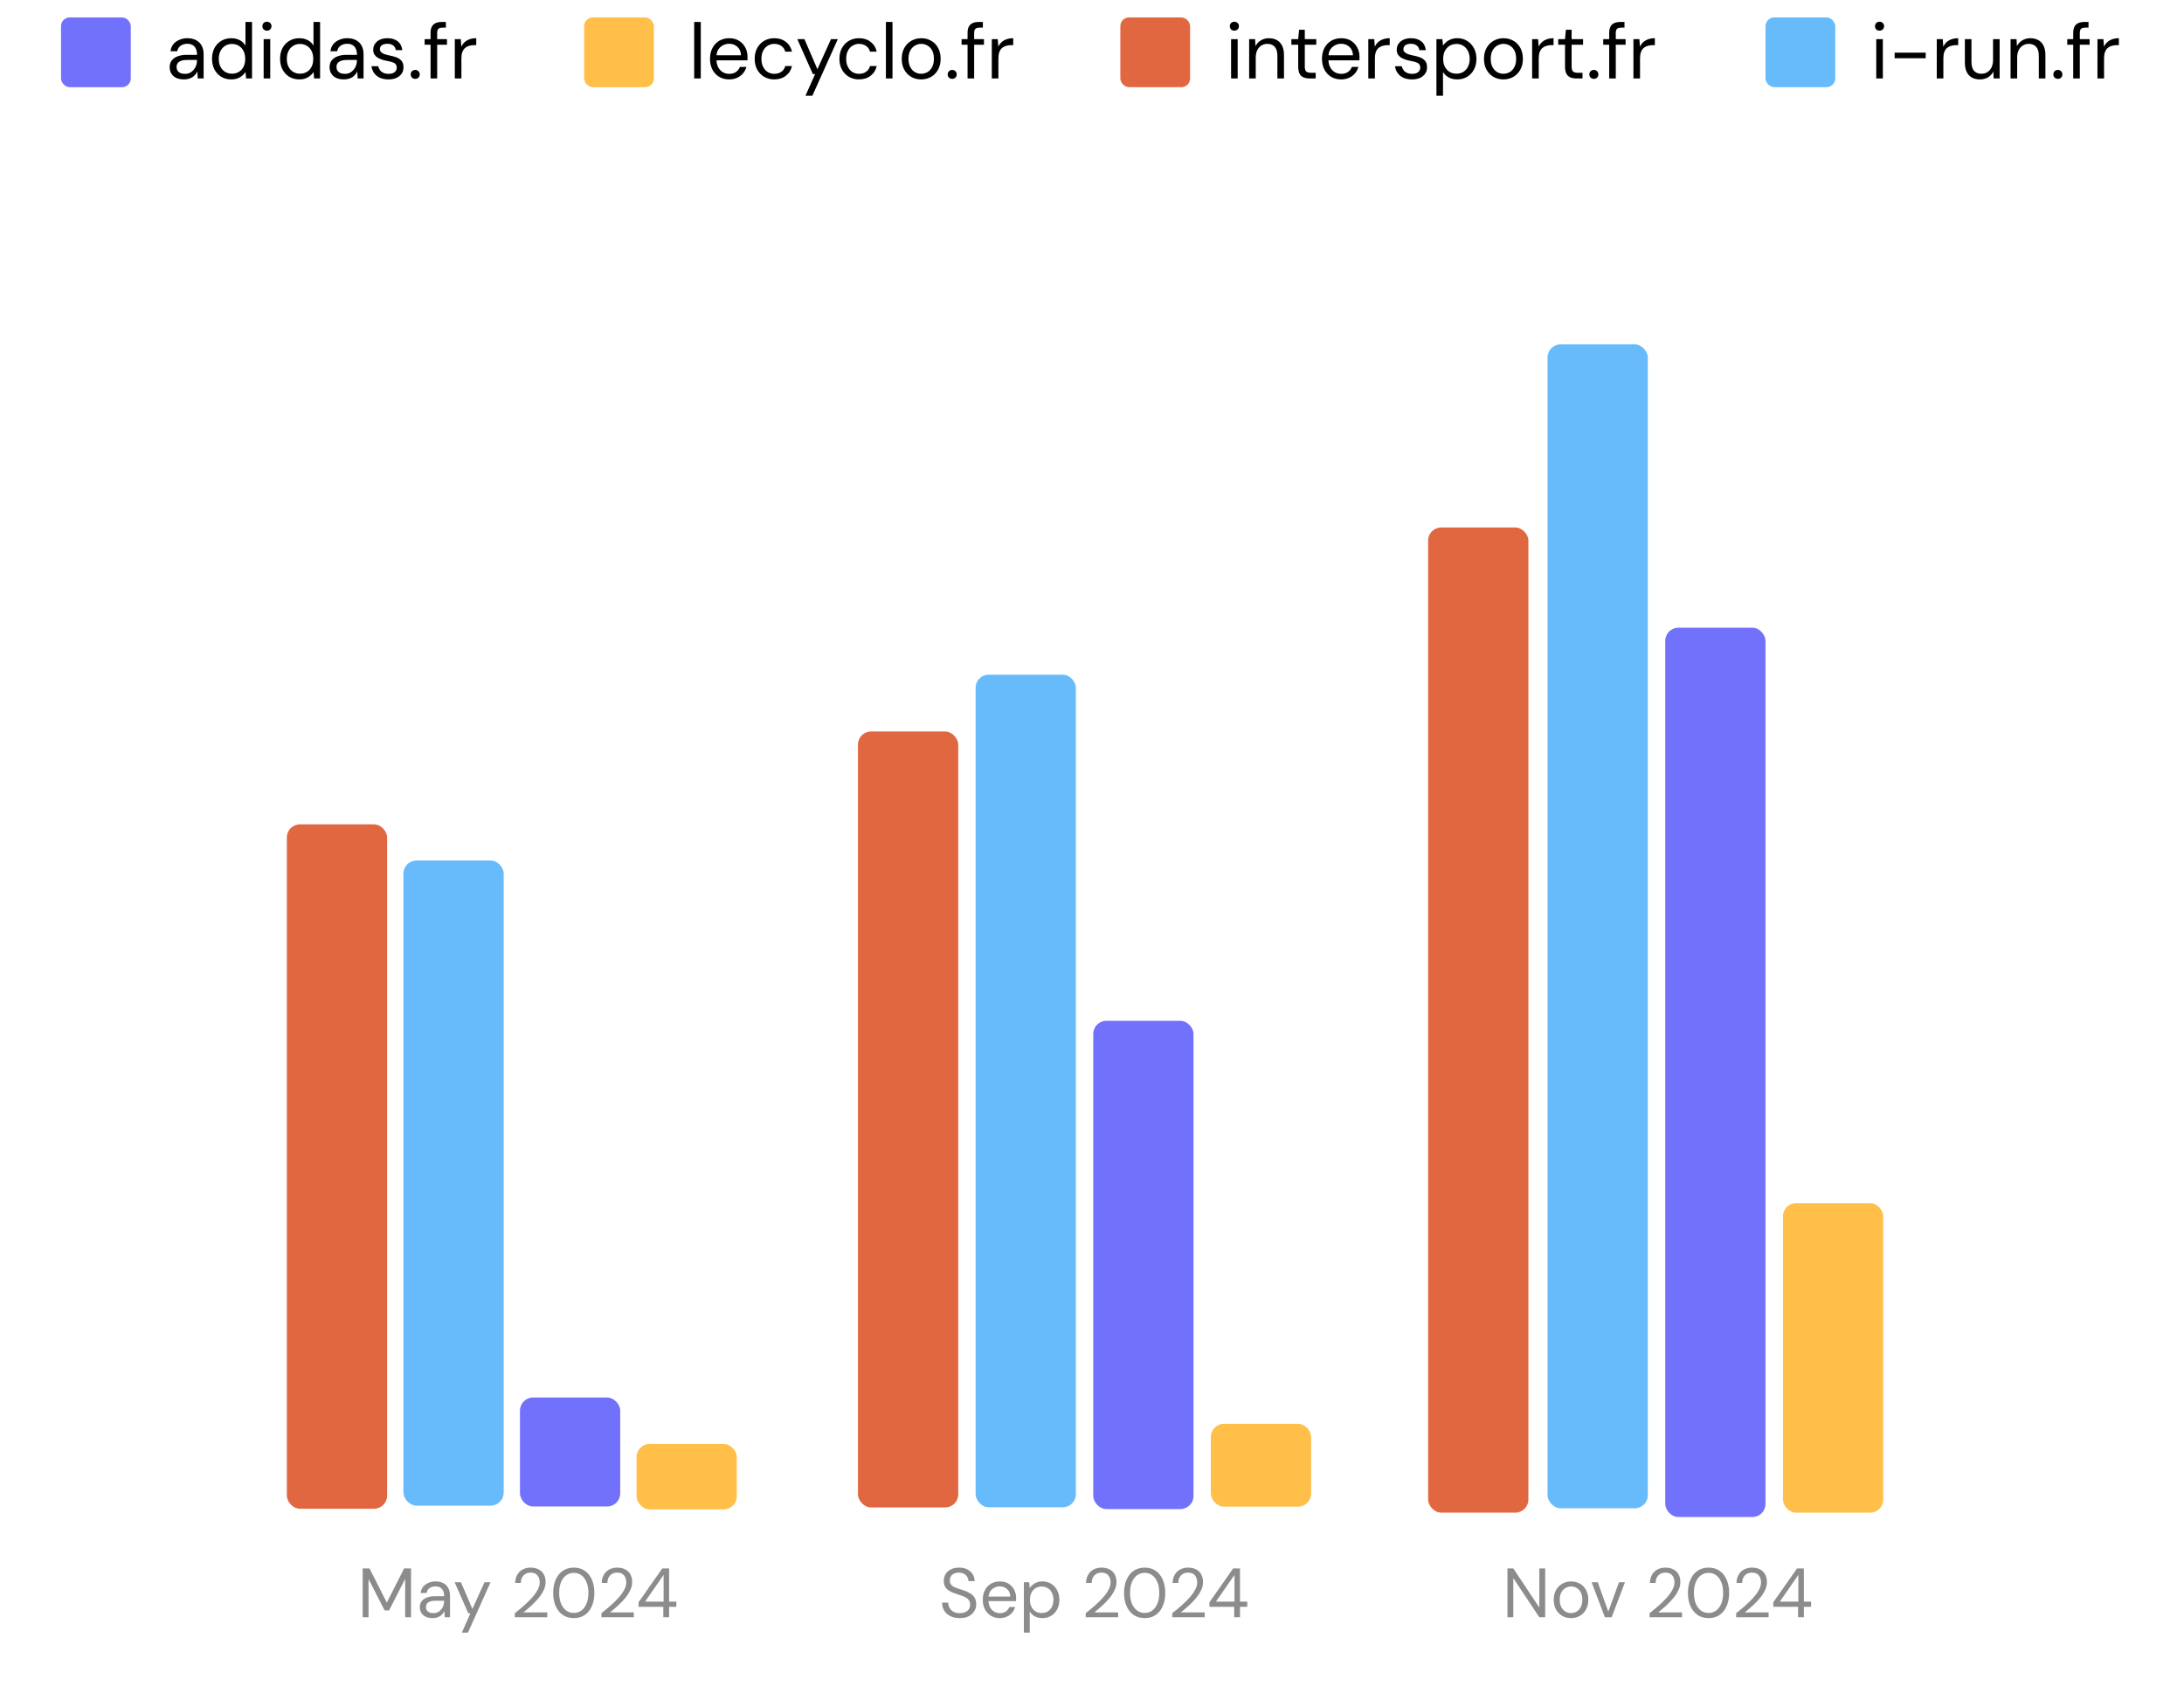 <svg width="501" height="390" viewBox="0 0 501 390" fill="none" xmlns="http://www.w3.org/2000/svg">
<rect x="14" y="4" width="16" height="16" rx="2" fill="#7171FC"/>
<path d="M42.212 18.216C41.468 18.216 40.85 18.09 40.358 17.838C39.878 17.586 39.518 17.25 39.278 16.83C39.038 16.398 38.918 15.93 38.918 15.426C38.918 14.814 39.074 14.298 39.386 13.878C39.71 13.458 40.16 13.14 40.736 12.924C41.324 12.696 42.008 12.582 42.788 12.582H45.2C45.2 12.018 45.11 11.55 44.93 11.178C44.762 10.806 44.51 10.524 44.174 10.332C43.838 10.14 43.43 10.044 42.95 10.044C42.374 10.044 41.87 10.194 41.438 10.494C41.018 10.782 40.76 11.202 40.664 11.754H39.116C39.188 11.118 39.404 10.578 39.764 10.134C40.136 9.69 40.604 9.354 41.168 9.126C41.732 8.886 42.326 8.766 42.95 8.766C43.778 8.766 44.468 8.922 45.02 9.234C45.584 9.534 46.004 9.96 46.28 10.512C46.568 11.052 46.712 11.694 46.712 12.438V18H45.362L45.272 16.398C45.152 16.65 44.996 16.89 44.804 17.118C44.624 17.334 44.408 17.526 44.156 17.694C43.916 17.85 43.634 17.976 43.31 18.072C42.986 18.168 42.62 18.216 42.212 18.216ZM42.446 16.938C42.878 16.938 43.262 16.854 43.598 16.686C43.934 16.506 44.222 16.266 44.462 15.966C44.714 15.666 44.9 15.33 45.02 14.958C45.14 14.574 45.2 14.184 45.2 13.788V13.752H42.914C42.338 13.752 41.87 13.824 41.51 13.968C41.15 14.1 40.892 14.286 40.736 14.526C40.58 14.766 40.502 15.042 40.502 15.354C40.502 15.678 40.574 15.96 40.718 16.2C40.874 16.44 41.096 16.626 41.384 16.758C41.672 16.878 42.026 16.938 42.446 16.938ZM53.047 18.216C52.171 18.216 51.397 18.012 50.725 17.604C50.065 17.184 49.549 16.62 49.177 15.912C48.817 15.192 48.637 14.382 48.637 13.482C48.637 12.57 48.817 11.76 49.177 11.052C49.549 10.344 50.071 9.786 50.743 9.378C51.415 8.97 52.189 8.766 53.065 8.766C53.797 8.766 54.445 8.916 55.009 9.216C55.573 9.516 56.005 9.936 56.305 10.476V5.04H57.817V18H56.449L56.323 16.524C56.131 16.812 55.885 17.088 55.585 17.352C55.285 17.604 54.925 17.814 54.505 17.982C54.085 18.138 53.599 18.216 53.047 18.216ZM53.209 16.902C53.809 16.902 54.337 16.764 54.793 16.488C55.261 16.2 55.621 15.804 55.873 15.3C56.125 14.784 56.251 14.184 56.251 13.5C56.251 12.816 56.125 12.222 55.873 11.718C55.621 11.202 55.261 10.8 54.793 10.512C54.337 10.224 53.809 10.08 53.209 10.08C52.633 10.08 52.111 10.224 51.643 10.512C51.187 10.8 50.827 11.202 50.563 11.718C50.311 12.222 50.185 12.816 50.185 13.5C50.185 14.184 50.311 14.784 50.563 15.3C50.827 15.804 51.187 16.2 51.643 16.488C52.111 16.764 52.633 16.902 53.209 16.902ZM60.48 18V8.982H61.992V18H60.48ZM61.236 7.038C60.936 7.038 60.684 6.942 60.48 6.75C60.288 6.546 60.192 6.294 60.192 5.994C60.192 5.694 60.288 5.454 60.48 5.274C60.684 5.082 60.936 4.986 61.236 4.986C61.524 4.986 61.77 5.082 61.974 5.274C62.178 5.454 62.28 5.694 62.28 5.994C62.28 6.294 62.178 6.546 61.974 6.75C61.77 6.942 61.524 7.038 61.236 7.038ZM68.657 18.216C67.781 18.216 67.007 18.012 66.335 17.604C65.675 17.184 65.159 16.62 64.787 15.912C64.427 15.192 64.247 14.382 64.247 13.482C64.247 12.57 64.427 11.76 64.787 11.052C65.159 10.344 65.681 9.786 66.353 9.378C67.025 8.97 67.799 8.766 68.675 8.766C69.407 8.766 70.055 8.916 70.619 9.216C71.183 9.516 71.615 9.936 71.915 10.476V5.04H73.427V18H72.059L71.933 16.524C71.741 16.812 71.495 17.088 71.195 17.352C70.895 17.604 70.535 17.814 70.115 17.982C69.695 18.138 69.209 18.216 68.657 18.216ZM68.819 16.902C69.419 16.902 69.947 16.764 70.403 16.488C70.871 16.2 71.231 15.804 71.483 15.3C71.735 14.784 71.861 14.184 71.861 13.5C71.861 12.816 71.735 12.222 71.483 11.718C71.231 11.202 70.871 10.8 70.403 10.512C69.947 10.224 69.419 10.08 68.819 10.08C68.243 10.08 67.721 10.224 67.253 10.512C66.797 10.8 66.437 11.202 66.173 11.718C65.921 12.222 65.795 12.816 65.795 13.5C65.795 14.184 65.921 14.784 66.173 15.3C66.437 15.804 66.797 16.2 67.253 16.488C67.721 16.764 68.243 16.902 68.819 16.902ZM78.897 18.216C78.153 18.216 77.535 18.09 77.043 17.838C76.564 17.586 76.204 17.25 75.963 16.83C75.724 16.398 75.603 15.93 75.603 15.426C75.603 14.814 75.76 14.298 76.072 13.878C76.395 13.458 76.846 13.14 77.421 12.924C78.01 12.696 78.694 12.582 79.474 12.582H81.885C81.885 12.018 81.796 11.55 81.615 11.178C81.448 10.806 81.195 10.524 80.859 10.332C80.523 10.14 80.115 10.044 79.635 10.044C79.059 10.044 78.555 10.194 78.124 10.494C77.704 10.782 77.445 11.202 77.35 11.754H75.802C75.874 11.118 76.09 10.578 76.45 10.134C76.822 9.69 77.29 9.354 77.853 9.126C78.418 8.886 79.011 8.766 79.635 8.766C80.463 8.766 81.153 8.922 81.706 9.234C82.269 9.534 82.689 9.96 82.966 10.512C83.254 11.052 83.397 11.694 83.397 12.438V18H82.047L81.957 16.398C81.838 16.65 81.681 16.89 81.49 17.118C81.309 17.334 81.094 17.526 80.841 17.694C80.602 17.85 80.32 17.976 79.996 18.072C79.671 18.168 79.305 18.216 78.897 18.216ZM79.132 16.938C79.564 16.938 79.948 16.854 80.284 16.686C80.62 16.506 80.907 16.266 81.147 15.966C81.4 15.666 81.585 15.33 81.706 14.958C81.826 14.574 81.885 14.184 81.885 13.788V13.752H79.6C79.023 13.752 78.555 13.824 78.195 13.968C77.835 14.1 77.578 14.286 77.421 14.526C77.266 14.766 77.188 15.042 77.188 15.354C77.188 15.678 77.26 15.96 77.403 16.2C77.559 16.44 77.781 16.626 78.07 16.758C78.358 16.878 78.712 16.938 79.132 16.938ZM89.121 18.216C88.389 18.216 87.741 18.096 87.177 17.856C86.625 17.604 86.181 17.25 85.845 16.794C85.509 16.338 85.299 15.804 85.215 15.192H86.763C86.835 15.516 86.967 15.81 87.159 16.074C87.351 16.338 87.615 16.548 87.951 16.704C88.287 16.86 88.683 16.938 89.139 16.938C89.571 16.938 89.919 16.878 90.183 16.758C90.459 16.626 90.663 16.458 90.795 16.254C90.939 16.038 91.011 15.804 91.011 15.552C91.011 15.18 90.921 14.898 90.741 14.706C90.573 14.514 90.321 14.364 89.985 14.256C89.649 14.148 89.247 14.052 88.779 13.968C88.395 13.896 88.011 13.8 87.627 13.68C87.255 13.548 86.913 13.392 86.601 13.212C86.301 13.02 86.061 12.78 85.881 12.492C85.701 12.204 85.611 11.85 85.611 11.43C85.611 10.914 85.743 10.458 86.007 10.062C86.283 9.654 86.661 9.336 87.141 9.108C87.633 8.88 88.215 8.766 88.887 8.766C89.847 8.766 90.627 9 91.227 9.468C91.827 9.936 92.181 10.614 92.289 11.502H90.795C90.735 11.046 90.537 10.692 90.201 10.44C89.877 10.176 89.433 10.044 88.869 10.044C88.305 10.044 87.873 10.158 87.573 10.386C87.285 10.614 87.141 10.914 87.141 11.286C87.141 11.526 87.225 11.736 87.393 11.916C87.561 12.096 87.801 12.252 88.113 12.384C88.437 12.504 88.827 12.612 89.283 12.708C89.871 12.816 90.411 12.96 90.903 13.14C91.395 13.32 91.791 13.584 92.091 13.932C92.403 14.28 92.559 14.778 92.559 15.426C92.571 15.978 92.433 16.464 92.145 16.884C91.857 17.304 91.455 17.634 90.939 17.874C90.435 18.102 89.829 18.216 89.121 18.216ZM95.259 18.09C94.959 18.09 94.707 17.994 94.503 17.802C94.311 17.598 94.215 17.352 94.215 17.064C94.215 16.776 94.311 16.536 94.503 16.344C94.707 16.14 94.959 16.038 95.259 16.038C95.559 16.038 95.805 16.14 95.997 16.344C96.189 16.536 96.285 16.776 96.285 17.064C96.285 17.352 96.189 17.598 95.997 17.802C95.805 17.994 95.559 18.09 95.259 18.09ZM98.773 18V7.524C98.773 6.948 98.869 6.48 99.061 6.12C99.253 5.748 99.535 5.478 99.907 5.31C100.291 5.13 100.759 5.04 101.311 5.04H102.283V6.336H101.545C101.101 6.336 100.777 6.426 100.573 6.606C100.381 6.786 100.285 7.104 100.285 7.56V18H98.773ZM97.405 10.26V8.982H102.535V10.26H97.405ZM104.334 18V8.982H105.702L105.828 10.71C106.02 10.302 106.272 9.954 106.584 9.666C106.908 9.378 107.292 9.156 107.736 9C108.18 8.844 108.684 8.766 109.248 8.766V10.35H108.762C108.366 10.35 107.988 10.404 107.628 10.512C107.28 10.608 106.968 10.77 106.692 10.998C106.428 11.226 106.218 11.538 106.062 11.934C105.918 12.318 105.846 12.804 105.846 13.392V18H104.334Z" fill="black"/>
<rect x="134" y="4" width="16" height="16" rx="2" fill="#FFBF49"/>
<path d="M159.242 18V5.04H160.754V18H159.242ZM167.264 18.216C166.412 18.216 165.656 18.024 164.996 17.64C164.336 17.244 163.814 16.692 163.43 15.984C163.058 15.264 162.872 14.436 162.872 13.5C162.872 12.54 163.058 11.712 163.43 11.016C163.802 10.308 164.318 9.756 164.978 9.36C165.65 8.964 166.424 8.766 167.3 8.766C168.176 8.766 168.926 8.964 169.55 9.36C170.174 9.756 170.648 10.272 170.972 10.908C171.308 11.544 171.476 12.24 171.476 12.996C171.476 13.116 171.476 13.248 171.476 13.392C171.476 13.524 171.47 13.674 171.458 13.842H164.006V12.672H169.982C169.946 11.844 169.67 11.202 169.154 10.746C168.65 10.278 168.02 10.044 167.264 10.044C166.748 10.044 166.268 10.164 165.824 10.404C165.38 10.632 165.02 10.968 164.744 11.412C164.48 11.856 164.348 12.414 164.348 13.086V13.59C164.348 14.322 164.486 14.94 164.762 15.444C165.038 15.948 165.398 16.326 165.842 16.578C166.286 16.818 166.76 16.938 167.264 16.938C167.888 16.938 168.404 16.8 168.812 16.524C169.232 16.236 169.538 15.846 169.73 15.354H171.224C171.068 15.906 170.81 16.398 170.45 16.83C170.09 17.25 169.64 17.586 169.1 17.838C168.572 18.09 167.96 18.216 167.264 18.216ZM177.602 18.216C176.75 18.216 175.982 18.018 175.298 17.622C174.626 17.226 174.092 16.674 173.696 15.966C173.312 15.258 173.12 14.436 173.12 13.5C173.12 12.552 173.312 11.724 173.696 11.016C174.092 10.308 174.626 9.756 175.298 9.36C175.982 8.964 176.75 8.766 177.602 8.766C178.682 8.766 179.576 9.048 180.284 9.612C181.004 10.164 181.466 10.908 181.67 11.844H180.122C179.99 11.28 179.69 10.842 179.222 10.53C178.754 10.218 178.208 10.062 177.584 10.062C177.08 10.062 176.606 10.194 176.162 10.458C175.718 10.71 175.358 11.094 175.082 11.61C174.806 12.114 174.668 12.744 174.668 13.5C174.668 14.052 174.746 14.544 174.902 14.976C175.07 15.408 175.286 15.774 175.55 16.074C175.826 16.362 176.138 16.578 176.486 16.722C176.846 16.866 177.212 16.938 177.584 16.938C178.004 16.938 178.388 16.872 178.736 16.74C179.084 16.596 179.378 16.392 179.618 16.128C179.87 15.852 180.038 15.528 180.122 15.156H181.67C181.478 16.068 181.016 16.806 180.284 17.37C179.564 17.934 178.67 18.216 177.602 18.216ZM184.771 21.96L186.985 16.992H186.463L182.899 8.982H184.537L187.507 15.876L190.621 8.982H192.187L186.355 21.96H184.771ZM197.043 18.216C196.191 18.216 195.423 18.018 194.739 17.622C194.067 17.226 193.533 16.674 193.137 15.966C192.753 15.258 192.561 14.436 192.561 13.5C192.561 12.552 192.753 11.724 193.137 11.016C193.533 10.308 194.067 9.756 194.739 9.36C195.423 8.964 196.191 8.766 197.043 8.766C198.123 8.766 199.017 9.048 199.725 9.612C200.445 10.164 200.907 10.908 201.111 11.844H199.563C199.431 11.28 199.131 10.842 198.663 10.53C198.195 10.218 197.649 10.062 197.025 10.062C196.521 10.062 196.047 10.194 195.603 10.458C195.159 10.71 194.799 11.094 194.523 11.61C194.247 12.114 194.109 12.744 194.109 13.5C194.109 14.052 194.187 14.544 194.343 14.976C194.511 15.408 194.727 15.774 194.991 16.074C195.267 16.362 195.579 16.578 195.927 16.722C196.287 16.866 196.653 16.938 197.025 16.938C197.445 16.938 197.829 16.872 198.177 16.74C198.525 16.596 198.819 16.392 199.059 16.128C199.311 15.852 199.479 15.528 199.563 15.156H201.111C200.919 16.068 200.457 16.806 199.725 17.37C199.005 17.934 198.111 18.216 197.043 18.216ZM203.222 18V5.04H204.734V18H203.222ZM211.298 18.216C210.458 18.216 209.702 18.024 209.03 17.64C208.358 17.244 207.824 16.692 207.428 15.984C207.044 15.276 206.852 14.448 206.852 13.5C206.852 12.54 207.05 11.706 207.446 10.998C207.842 10.29 208.376 9.744 209.048 9.36C209.732 8.964 210.494 8.766 211.334 8.766C212.186 8.766 212.948 8.964 213.62 9.36C214.292 9.744 214.82 10.29 215.204 10.998C215.588 11.706 215.78 12.54 215.78 13.5C215.78 14.448 215.582 15.276 215.186 15.984C214.802 16.692 214.268 17.244 213.584 17.64C212.912 18.024 212.15 18.216 211.298 18.216ZM211.298 16.92C211.826 16.92 212.312 16.794 212.756 16.542C213.2 16.29 213.554 15.906 213.818 15.39C214.094 14.874 214.232 14.244 214.232 13.5C214.232 12.732 214.1 12.096 213.836 11.592C213.572 11.088 213.218 10.71 212.774 10.458C212.33 10.194 211.85 10.062 211.334 10.062C210.83 10.062 210.35 10.194 209.894 10.458C209.45 10.71 209.09 11.088 208.814 11.592C208.538 12.096 208.4 12.732 208.4 13.5C208.4 14.244 208.538 14.874 208.814 15.39C209.09 15.906 209.444 16.29 209.876 16.542C210.32 16.794 210.794 16.92 211.298 16.92ZM218.44 18.09C218.14 18.09 217.888 17.994 217.684 17.802C217.492 17.598 217.396 17.352 217.396 17.064C217.396 16.776 217.492 16.536 217.684 16.344C217.888 16.14 218.14 16.038 218.44 16.038C218.74 16.038 218.986 16.14 219.178 16.344C219.37 16.536 219.466 16.776 219.466 17.064C219.466 17.352 219.37 17.598 219.178 17.802C218.986 17.994 218.74 18.09 218.44 18.09ZM221.955 18V7.524C221.955 6.948 222.051 6.48 222.243 6.12C222.435 5.748 222.717 5.478 223.089 5.31C223.473 5.13 223.941 5.04 224.493 5.04H225.465V6.336H224.727C224.283 6.336 223.959 6.426 223.755 6.606C223.563 6.786 223.467 7.104 223.467 7.56V18H221.955ZM220.587 10.26V8.982H225.717V10.26H220.587ZM227.515 18V8.982H228.883L229.009 10.71C229.201 10.302 229.453 9.954 229.765 9.666C230.089 9.378 230.473 9.156 230.917 9C231.361 8.844 231.865 8.766 232.429 8.766V10.35H231.943C231.547 10.35 231.169 10.404 230.809 10.512C230.461 10.608 230.149 10.77 229.873 10.998C229.609 11.226 229.399 11.538 229.243 11.934C229.099 12.318 229.027 12.804 229.027 13.392V18H227.515Z" fill="black"/>
<rect x="257" y="4" width="16" height="16" rx="2" fill="#E16741"/>
<path d="M282.404 18V8.982H283.916V18H282.404ZM283.16 7.038C282.86 7.038 282.608 6.942 282.404 6.75C282.212 6.546 282.116 6.294 282.116 5.994C282.116 5.694 282.212 5.454 282.404 5.274C282.608 5.082 282.86 4.986 283.16 4.986C283.448 4.986 283.694 5.082 283.898 5.274C284.102 5.454 284.204 5.694 284.204 5.994C284.204 6.294 284.102 6.546 283.898 6.75C283.694 6.942 283.448 7.038 283.16 7.038ZM286.549 18V8.982H287.917L288.007 10.584C288.295 10.02 288.709 9.576 289.249 9.252C289.789 8.928 290.401 8.766 291.085 8.766C291.781 8.766 292.387 8.91 292.903 9.198C293.419 9.474 293.821 9.9 294.109 10.476C294.397 11.052 294.541 11.778 294.541 12.654V18H293.029V12.816C293.029 11.904 292.831 11.22 292.435 10.764C292.039 10.296 291.475 10.062 290.743 10.062C290.227 10.062 289.765 10.188 289.357 10.44C288.961 10.692 288.643 11.052 288.403 11.52C288.175 11.988 288.061 12.564 288.061 13.248V18H286.549ZM300.431 18C299.891 18 299.423 17.916 299.027 17.748C298.631 17.58 298.325 17.298 298.109 16.902C297.905 16.494 297.803 15.948 297.803 15.264V10.26H296.237V8.982H297.803L298.001 6.822H299.315V8.982H301.943V10.26H299.315V15.264C299.315 15.828 299.429 16.212 299.657 16.416C299.885 16.608 300.287 16.704 300.863 16.704H301.817V18H300.431ZM307.649 18.216C306.797 18.216 306.041 18.024 305.381 17.64C304.721 17.244 304.199 16.692 303.815 15.984C303.443 15.264 303.257 14.436 303.257 13.5C303.257 12.54 303.443 11.712 303.815 11.016C304.187 10.308 304.703 9.756 305.363 9.36C306.035 8.964 306.809 8.766 307.685 8.766C308.561 8.766 309.311 8.964 309.935 9.36C310.559 9.756 311.033 10.272 311.357 10.908C311.693 11.544 311.861 12.24 311.861 12.996C311.861 13.116 311.861 13.248 311.861 13.392C311.861 13.524 311.855 13.674 311.843 13.842H304.391V12.672H310.367C310.331 11.844 310.055 11.202 309.539 10.746C309.035 10.278 308.405 10.044 307.649 10.044C307.133 10.044 306.653 10.164 306.209 10.404C305.765 10.632 305.405 10.968 305.129 11.412C304.865 11.856 304.733 12.414 304.733 13.086V13.59C304.733 14.322 304.871 14.94 305.147 15.444C305.423 15.948 305.783 16.326 306.227 16.578C306.671 16.818 307.145 16.938 307.649 16.938C308.273 16.938 308.789 16.8 309.197 16.524C309.617 16.236 309.923 15.846 310.115 15.354H311.609C311.453 15.906 311.195 16.398 310.835 16.83C310.475 17.25 310.025 17.586 309.485 17.838C308.957 18.09 308.345 18.216 307.649 18.216ZM313.883 18V8.982H315.251L315.377 10.71C315.569 10.302 315.821 9.954 316.133 9.666C316.457 9.378 316.841 9.156 317.285 9C317.729 8.844 318.233 8.766 318.797 8.766V10.35H318.311C317.915 10.35 317.537 10.404 317.177 10.512C316.829 10.608 316.517 10.77 316.241 10.998C315.977 11.226 315.767 11.538 315.611 11.934C315.467 12.318 315.395 12.804 315.395 13.392V18H313.883ZM323.912 18.216C323.18 18.216 322.532 18.096 321.968 17.856C321.416 17.604 320.972 17.25 320.636 16.794C320.3 16.338 320.09 15.804 320.006 15.192H321.554C321.626 15.516 321.758 15.81 321.95 16.074C322.142 16.338 322.406 16.548 322.742 16.704C323.078 16.86 323.474 16.938 323.93 16.938C324.362 16.938 324.71 16.878 324.974 16.758C325.25 16.626 325.454 16.458 325.586 16.254C325.73 16.038 325.802 15.804 325.802 15.552C325.802 15.18 325.712 14.898 325.532 14.706C325.364 14.514 325.112 14.364 324.776 14.256C324.44 14.148 324.038 14.052 323.57 13.968C323.186 13.896 322.802 13.8 322.418 13.68C322.046 13.548 321.704 13.392 321.392 13.212C321.092 13.02 320.852 12.78 320.672 12.492C320.492 12.204 320.402 11.85 320.402 11.43C320.402 10.914 320.534 10.458 320.798 10.062C321.074 9.654 321.452 9.336 321.932 9.108C322.424 8.88 323.006 8.766 323.678 8.766C324.638 8.766 325.418 9 326.018 9.468C326.618 9.936 326.972 10.614 327.08 11.502H325.586C325.526 11.046 325.328 10.692 324.992 10.44C324.668 10.176 324.224 10.044 323.66 10.044C323.096 10.044 322.664 10.158 322.364 10.386C322.076 10.614 321.932 10.914 321.932 11.286C321.932 11.526 322.016 11.736 322.184 11.916C322.352 12.096 322.592 12.252 322.904 12.384C323.228 12.504 323.618 12.612 324.074 12.708C324.662 12.816 325.202 12.96 325.694 13.14C326.186 13.32 326.582 13.584 326.882 13.932C327.194 14.28 327.35 14.778 327.35 15.426C327.362 15.978 327.224 16.464 326.936 16.884C326.648 17.304 326.246 17.634 325.73 17.874C325.226 18.102 324.62 18.216 323.912 18.216ZM329.51 21.96V8.982H330.878L331.022 10.458C331.214 10.17 331.46 9.9 331.76 9.648C332.06 9.384 332.42 9.174 332.84 9.018C333.26 8.85 333.746 8.766 334.298 8.766C335.174 8.766 335.936 8.976 336.584 9.396C337.244 9.804 337.76 10.368 338.132 11.088C338.504 11.796 338.69 12.606 338.69 13.518C338.69 14.418 338.504 15.222 338.132 15.93C337.76 16.638 337.244 17.196 336.584 17.604C335.924 18.012 335.156 18.216 334.28 18.216C333.548 18.216 332.9 18.066 332.336 17.766C331.772 17.466 331.334 17.046 331.022 16.506V21.96H329.51ZM334.118 16.902C334.706 16.902 335.228 16.764 335.684 16.488C336.14 16.2 336.494 15.804 336.746 15.3C337.01 14.784 337.142 14.184 337.142 13.5C337.142 12.816 337.01 12.222 336.746 11.718C336.494 11.202 336.14 10.8 335.684 10.512C335.228 10.224 334.706 10.08 334.118 10.08C333.518 10.08 332.984 10.224 332.516 10.512C332.06 10.8 331.7 11.202 331.436 11.718C331.184 12.222 331.058 12.816 331.058 13.5C331.058 14.184 331.184 14.784 331.436 15.3C331.7 15.804 332.06 16.2 332.516 16.488C332.984 16.764 333.518 16.902 334.118 16.902ZM344.863 18.216C344.023 18.216 343.267 18.024 342.595 17.64C341.923 17.244 341.389 16.692 340.993 15.984C340.609 15.276 340.417 14.448 340.417 13.5C340.417 12.54 340.615 11.706 341.011 10.998C341.407 10.29 341.941 9.744 342.613 9.36C343.297 8.964 344.059 8.766 344.899 8.766C345.751 8.766 346.513 8.964 347.185 9.36C347.857 9.744 348.385 10.29 348.769 10.998C349.153 11.706 349.345 12.54 349.345 13.5C349.345 14.448 349.147 15.276 348.751 15.984C348.367 16.692 347.833 17.244 347.149 17.64C346.477 18.024 345.715 18.216 344.863 18.216ZM344.863 16.92C345.391 16.92 345.877 16.794 346.321 16.542C346.765 16.29 347.119 15.906 347.383 15.39C347.659 14.874 347.797 14.244 347.797 13.5C347.797 12.732 347.665 12.096 347.401 11.592C347.137 11.088 346.783 10.71 346.339 10.458C345.895 10.194 345.415 10.062 344.899 10.062C344.395 10.062 343.915 10.194 343.459 10.458C343.015 10.71 342.655 11.088 342.379 11.592C342.103 12.096 341.965 12.732 341.965 13.5C341.965 14.244 342.103 14.874 342.379 15.39C342.655 15.906 343.009 16.29 343.441 16.542C343.885 16.794 344.359 16.92 344.863 16.92ZM351.465 18V8.982H352.833L352.959 10.71C353.151 10.302 353.403 9.954 353.715 9.666C354.039 9.378 354.423 9.156 354.867 9C355.311 8.844 355.815 8.766 356.379 8.766V10.35H355.893C355.497 10.35 355.119 10.404 354.759 10.512C354.411 10.608 354.099 10.77 353.823 10.998C353.559 11.226 353.349 11.538 353.193 11.934C353.049 12.318 352.977 12.804 352.977 13.392V18H351.465ZM361.638 18C361.098 18 360.63 17.916 360.234 17.748C359.838 17.58 359.532 17.298 359.316 16.902C359.112 16.494 359.01 15.948 359.01 15.264V10.26H357.444V8.982H359.01L359.208 6.822H360.522V8.982H363.15V10.26H360.522V15.264C360.522 15.828 360.636 16.212 360.864 16.416C361.092 16.608 361.494 16.704 362.07 16.704H363.024V18H361.638ZM365.628 18.09C365.328 18.09 365.076 17.994 364.872 17.802C364.68 17.598 364.584 17.352 364.584 17.064C364.584 16.776 364.68 16.536 364.872 16.344C365.076 16.14 365.328 16.038 365.628 16.038C365.928 16.038 366.174 16.14 366.366 16.344C366.558 16.536 366.654 16.776 366.654 17.064C366.654 17.352 366.558 17.598 366.366 17.802C366.174 17.994 365.928 18.09 365.628 18.09ZM369.142 18V7.524C369.142 6.948 369.238 6.48 369.43 6.12C369.622 5.748 369.904 5.478 370.276 5.31C370.66 5.13 371.128 5.04 371.68 5.04H372.652V6.336H371.914C371.47 6.336 371.146 6.426 370.942 6.606C370.75 6.786 370.654 7.104 370.654 7.56V18H369.142ZM367.774 10.26V8.982H372.904V10.26H367.774ZM374.703 18V8.982H376.071L376.197 10.71C376.389 10.302 376.641 9.954 376.953 9.666C377.277 9.378 377.661 9.156 378.105 9C378.549 8.844 379.053 8.766 379.617 8.766V10.35H379.131C378.735 10.35 378.357 10.404 377.997 10.512C377.649 10.608 377.337 10.77 377.061 10.998C376.797 11.226 376.587 11.538 376.431 11.934C376.287 12.318 376.215 12.804 376.215 13.392V18H374.703Z" fill="black"/>
<rect x="405" y="4" width="16" height="16" rx="2" fill="#68BBFA"/>
<path d="M430.404 18V8.982H431.916V18H430.404ZM431.16 7.038C430.86 7.038 430.608 6.942 430.404 6.75C430.212 6.546 430.116 6.294 430.116 5.994C430.116 5.694 430.212 5.454 430.404 5.274C430.608 5.082 430.86 4.986 431.16 4.986C431.448 4.986 431.694 5.082 431.898 5.274C432.102 5.454 432.204 5.694 432.204 5.994C432.204 6.294 432.102 6.546 431.898 6.75C431.694 6.942 431.448 7.038 431.16 7.038ZM434.621 13.356V12.078H441.749V13.356H434.621ZM444.287 18V8.982H445.655L445.781 10.71C445.973 10.302 446.225 9.954 446.537 9.666C446.861 9.378 447.245 9.156 447.689 9C448.133 8.844 448.637 8.766 449.201 8.766V10.35H448.715C448.319 10.35 447.941 10.404 447.581 10.512C447.233 10.608 446.921 10.77 446.645 10.998C446.381 11.226 446.171 11.538 446.015 11.934C445.871 12.318 445.799 12.804 445.799 13.392V18H444.287ZM454.19 18.216C453.494 18.216 452.882 18.078 452.354 17.802C451.838 17.514 451.436 17.082 451.148 16.506C450.872 15.93 450.734 15.204 450.734 14.328V8.982H452.246V14.166C452.246 15.09 452.438 15.78 452.822 16.236C453.218 16.692 453.782 16.92 454.514 16.92C455.03 16.92 455.486 16.8 455.882 16.56C456.29 16.308 456.608 15.948 456.836 15.48C457.076 15 457.196 14.424 457.196 13.752V8.982H458.708V18H457.34L457.25 16.416C456.974 16.98 456.566 17.424 456.026 17.748C455.486 18.06 454.874 18.216 454.19 18.216ZM461.215 18V8.982H462.583L462.673 10.584C462.961 10.02 463.375 9.576 463.915 9.252C464.455 8.928 465.067 8.766 465.751 8.766C466.447 8.766 467.053 8.91 467.569 9.198C468.085 9.474 468.487 9.9 468.775 10.476C469.063 11.052 469.207 11.778 469.207 12.654V18H467.695V12.816C467.695 11.904 467.497 11.22 467.101 10.764C466.705 10.296 466.141 10.062 465.409 10.062C464.893 10.062 464.431 10.188 464.023 10.44C463.627 10.692 463.309 11.052 463.069 11.52C462.841 11.988 462.727 12.564 462.727 13.248V18H461.215ZM472.073 18.09C471.773 18.09 471.521 17.994 471.317 17.802C471.125 17.598 471.029 17.352 471.029 17.064C471.029 16.776 471.125 16.536 471.317 16.344C471.521 16.14 471.773 16.038 472.073 16.038C472.373 16.038 472.619 16.14 472.811 16.344C473.003 16.536 473.099 16.776 473.099 17.064C473.099 17.352 473.003 17.598 472.811 17.802C472.619 17.994 472.373 18.09 472.073 18.09ZM475.588 18V7.524C475.588 6.948 475.684 6.48 475.876 6.12C476.068 5.748 476.35 5.478 476.722 5.31C477.106 5.13 477.574 5.04 478.126 5.04H479.098V6.336H478.36C477.916 6.336 477.592 6.426 477.388 6.606C477.196 6.786 477.1 7.104 477.1 7.56V18H475.588ZM474.22 10.26V8.982H479.35V10.26H474.22ZM481.148 18V8.982H482.516L482.642 10.71C482.834 10.302 483.086 9.954 483.398 9.666C483.722 9.378 484.106 9.156 484.55 9C484.994 8.844 485.498 8.766 486.062 8.766V10.35H485.576C485.18 10.35 484.802 10.404 484.442 10.512C484.094 10.608 483.782 10.77 483.506 10.998C483.242 11.226 483.032 11.538 482.876 11.934C482.732 12.318 482.66 12.804 482.66 13.392V18H481.148Z" fill="black"/>
<rect x="65.803" y="189.104" width="23" height="157" rx="3" fill="#E16741"/>
<rect x="92.545" y="197.395" width="23" height="148" rx="3" fill="#68BBFA"/>
<rect x="119.277" y="320.586" width="23" height="25" rx="3" fill="#7171FC"/>
<rect x="146.02" y="331.247" width="23" height="15" rx="3" fill="#FFBF49"/>
<path d="M83.2 371V359.8H84.768L88.736 367.624L92.704 359.8H94.288V371H92.944V362.2L89.248 369.432H88.24L84.544 362.232V371H83.2ZM99.228 371.192C98.578 371.192 98.034 371.08 97.596 370.856C97.159 370.621 96.834 370.317 96.62 369.944C96.407 369.56 96.3 369.149 96.3 368.712C96.3 368.168 96.439 367.709 96.716 367.336C97.004 366.952 97.404 366.664 97.916 366.472C98.439 366.269 99.047 366.168 99.74 366.168H101.884C101.884 365.667 101.804 365.251 101.644 364.92C101.495 364.589 101.271 364.339 100.972 364.168C100.674 363.997 100.311 363.912 99.884 363.912C99.372 363.912 98.93 364.04 98.556 364.296C98.183 364.552 97.954 364.931 97.868 365.432H96.492C96.556 364.856 96.748 364.376 97.068 363.992C97.399 363.597 97.815 363.299 98.316 363.096C98.818 362.883 99.34 362.776 99.884 362.776C100.631 362.776 101.25 362.915 101.74 363.192C102.231 363.459 102.599 363.837 102.844 364.328C103.1 364.808 103.228 365.373 103.228 366.024V371H102.028L101.948 369.576C101.842 369.8 101.703 370.013 101.532 370.216C101.372 370.408 101.18 370.579 100.956 370.728C100.743 370.867 100.492 370.979 100.204 371.064C99.916 371.149 99.591 371.192 99.228 371.192ZM99.436 370.056C99.81 370.056 100.146 369.981 100.444 369.832C100.754 369.672 101.015 369.459 101.228 369.192C101.442 368.925 101.602 368.627 101.708 368.296C101.826 367.955 101.884 367.608 101.884 367.256V367.208H99.852C99.34 367.208 98.924 367.272 98.604 367.4C98.284 367.517 98.055 367.688 97.916 367.912C97.778 368.125 97.708 368.371 97.708 368.648C97.708 368.936 97.772 369.187 97.9 369.4C98.039 369.603 98.236 369.763 98.492 369.88C98.748 369.997 99.063 370.056 99.436 370.056ZM105.937 374.52L107.905 370.104H107.441L104.289 362.968H105.745L108.369 369.096L111.137 362.968H112.529L107.345 374.52H105.937ZM118.102 371V370.056C118.87 369.459 119.595 368.856 120.278 368.248C120.96 367.64 121.568 367.037 122.102 366.44C122.635 365.832 123.051 365.24 123.35 364.664C123.659 364.088 123.814 363.533 123.814 363C123.814 362.605 123.744 362.243 123.606 361.912C123.467 361.571 123.248 361.293 122.95 361.08C122.651 360.867 122.24 360.76 121.718 360.76C121.227 360.76 120.811 360.872 120.47 361.096C120.139 361.309 119.888 361.597 119.718 361.96C119.558 362.312 119.478 362.701 119.478 363.128H118.182C118.192 362.392 118.352 361.763 118.662 361.24C118.971 360.707 119.392 360.301 119.926 360.024C120.459 359.747 121.062 359.608 121.734 359.608C122.406 359.608 122.998 359.736 123.51 359.992C124.022 360.237 124.422 360.605 124.71 361.096C125.008 361.587 125.158 362.205 125.158 362.952C125.158 363.475 125.051 363.997 124.838 364.52C124.624 365.043 124.336 365.555 123.974 366.056C123.611 366.547 123.206 367.021 122.758 367.48C122.32 367.939 121.867 368.371 121.398 368.776C120.939 369.181 120.502 369.549 120.086 369.88H125.542V371H118.102ZM131.645 371.192C130.663 371.192 129.815 370.952 129.101 370.472C128.397 369.981 127.853 369.304 127.469 368.44C127.085 367.565 126.893 366.552 126.893 365.4C126.893 364.248 127.085 363.24 127.469 362.376C127.853 361.501 128.397 360.824 129.101 360.344C129.805 359.853 130.653 359.608 131.645 359.608C132.626 359.608 133.463 359.853 134.157 360.344C134.861 360.824 135.399 361.501 135.773 362.376C136.157 363.24 136.349 364.248 136.349 365.4C136.349 366.552 136.157 367.565 135.773 368.44C135.399 369.304 134.861 369.981 134.157 370.472C133.463 370.952 132.626 371.192 131.645 371.192ZM131.629 370.008C132.279 370.008 132.855 369.827 133.357 369.464C133.858 369.091 134.253 368.563 134.541 367.88C134.829 367.187 134.973 366.36 134.973 365.4C134.973 364.44 134.829 363.619 134.541 362.936C134.253 362.243 133.858 361.715 133.357 361.352C132.855 360.989 132.279 360.808 131.629 360.808C130.989 360.808 130.413 360.989 129.901 361.352C129.399 361.715 128.999 362.243 128.701 362.936C128.413 363.619 128.269 364.44 128.269 365.4C128.269 366.36 128.413 367.187 128.701 367.88C128.999 368.563 129.399 369.091 129.901 369.464C130.413 369.827 130.989 370.008 131.629 370.008ZM137.961 371V370.056C138.729 369.459 139.454 368.856 140.137 368.248C140.82 367.64 141.428 367.037 141.961 366.44C142.494 365.832 142.91 365.24 143.209 364.664C143.518 364.088 143.673 363.533 143.673 363C143.673 362.605 143.604 362.243 143.465 361.912C143.326 361.571 143.108 361.293 142.809 361.08C142.51 360.867 142.1 360.76 141.577 360.76C141.086 360.76 140.67 360.872 140.329 361.096C139.998 361.309 139.748 361.597 139.577 361.96C139.417 362.312 139.337 362.701 139.337 363.128H138.041C138.052 362.392 138.212 361.763 138.521 361.24C138.83 360.707 139.252 360.301 139.785 360.024C140.318 359.747 140.921 359.608 141.593 359.608C142.265 359.608 142.857 359.736 143.369 359.992C143.881 360.237 144.281 360.605 144.569 361.096C144.868 361.587 145.017 362.205 145.017 362.952C145.017 363.475 144.91 363.997 144.697 364.52C144.484 365.043 144.196 365.555 143.833 366.056C143.47 366.547 143.065 367.021 142.617 367.48C142.18 367.939 141.726 368.371 141.257 368.776C140.798 369.181 140.361 369.549 139.945 369.88H145.401V371H137.961ZM152.163 371V368.6H146.483V367.56L151.923 359.8H153.491V367.416H155.155V368.6H153.491V371H152.163ZM147.971 367.416H152.227V361.288L147.971 367.416Z" fill="#8C8C8C"/>
<rect x="196.814" y="167.807" width="23" height="178" rx="3" fill="#E16741"/>
<rect x="223.801" y="154.77" width="23" height="191" rx="3" fill="#68BBFA"/>
<rect x="250.787" y="234.178" width="23" height="112" rx="3" fill="#7171FC"/>
<rect x="277.762" y="326.622" width="23" height="19" rx="3" fill="#FFBF49"/>
<path d="M220.163 371.192C219.341 371.192 218.627 371.043 218.019 370.744C217.411 370.445 216.941 370.029 216.611 369.496C216.28 368.963 216.115 368.344 216.115 367.64H217.523C217.523 368.077 217.624 368.483 217.827 368.856C218.029 369.219 218.323 369.512 218.707 369.736C219.101 369.949 219.587 370.056 220.163 370.056C220.664 370.056 221.091 369.976 221.443 369.816C221.805 369.645 222.077 369.416 222.259 369.128C222.451 368.84 222.547 368.515 222.547 368.152C222.547 367.715 222.451 367.363 222.259 367.096C222.067 366.819 221.811 366.595 221.491 366.424C221.171 366.253 220.803 366.104 220.387 365.976C219.971 365.837 219.528 365.688 219.059 365.528C218.184 365.229 217.539 364.861 217.123 364.424C216.707 363.976 216.499 363.395 216.499 362.68C216.499 362.072 216.637 361.539 216.915 361.08C217.203 360.621 217.608 360.264 218.131 360.008C218.664 359.741 219.293 359.608 220.019 359.608C220.733 359.608 221.352 359.741 221.875 360.008C222.408 360.275 222.824 360.643 223.123 361.112C223.421 361.571 223.571 362.104 223.571 362.712H222.163C222.163 362.403 222.083 362.099 221.923 361.8C221.763 361.501 221.517 361.256 221.187 361.064C220.867 360.861 220.461 360.76 219.971 360.76C219.565 360.749 219.203 360.819 218.883 360.968C218.573 361.107 218.328 361.309 218.147 361.576C217.976 361.843 217.891 362.168 217.891 362.552C217.891 362.915 217.965 363.208 218.115 363.432C218.275 363.656 218.499 363.848 218.787 364.008C219.085 364.157 219.432 364.296 219.827 364.424C220.221 364.552 220.659 364.696 221.139 364.856C221.683 365.037 222.163 365.261 222.579 365.528C223.005 365.784 223.336 366.115 223.571 366.52C223.816 366.925 223.939 367.443 223.939 368.072C223.939 368.605 223.795 369.112 223.507 369.592C223.229 370.061 222.813 370.445 222.259 370.744C221.704 371.043 221.005 371.192 220.163 371.192ZM229.332 371.192C228.585 371.192 227.918 371.016 227.332 370.664C226.745 370.312 226.281 369.821 225.94 369.192C225.609 368.563 225.444 367.827 225.444 366.984C225.444 366.131 225.609 365.395 225.94 364.776C226.27 364.147 226.729 363.656 227.316 363.304C227.913 362.952 228.596 362.776 229.364 362.776C230.153 362.776 230.825 362.952 231.38 363.304C231.934 363.656 232.356 364.115 232.644 364.68C232.942 365.245 233.092 365.869 233.092 366.552C233.092 366.659 233.092 366.771 233.092 366.888C233.092 367.005 233.086 367.139 233.076 367.288H226.452V366.248H231.764C231.732 365.512 231.486 364.941 231.028 364.536C230.58 364.12 230.014 363.912 229.332 363.912C228.884 363.912 228.462 364.019 228.068 364.232C227.673 364.435 227.353 364.733 227.108 365.128C226.873 365.523 226.756 366.019 226.756 366.616V367.064C226.756 367.725 226.878 368.28 227.124 368.728C227.369 369.165 227.684 369.496 228.068 369.72C228.462 369.944 228.884 370.056 229.332 370.056C229.897 370.056 230.361 369.933 230.724 369.688C231.097 369.432 231.369 369.085 231.54 368.648H232.868C232.729 369.139 232.5 369.576 232.18 369.96C231.86 370.333 231.46 370.632 230.98 370.856C230.51 371.08 229.961 371.192 229.332 371.192ZM234.874 374.52V362.968H236.09L236.218 364.28C236.388 364.024 236.607 363.784 236.874 363.56C237.14 363.325 237.46 363.139 237.834 363C238.207 362.851 238.639 362.776 239.13 362.776C239.908 362.776 240.586 362.963 241.162 363.336C241.748 363.699 242.202 364.2 242.522 364.84C242.852 365.469 243.018 366.189 243.018 367C243.018 367.811 242.852 368.531 242.522 369.16C242.202 369.789 241.748 370.285 241.162 370.648C240.575 371.011 239.892 371.192 239.114 371.192C238.463 371.192 237.887 371.059 237.386 370.792C236.884 370.525 236.495 370.152 236.218 369.672V374.52H234.874ZM238.954 370.024C239.487 370.024 239.956 369.901 240.362 369.656C240.767 369.4 241.082 369.043 241.306 368.584C241.54 368.125 241.658 367.592 241.658 366.984C241.658 366.376 241.54 365.843 241.306 365.384C241.082 364.925 240.767 364.573 240.362 364.328C239.956 364.072 239.487 363.944 238.954 363.944C238.42 363.944 237.951 364.072 237.546 364.328C237.14 364.573 236.826 364.925 236.602 365.384C236.378 365.843 236.266 366.376 236.266 366.984C236.266 367.592 236.378 368.125 236.602 368.584C236.826 369.043 237.14 369.4 237.546 369.656C237.951 369.901 238.42 370.024 238.954 370.024ZM249.059 371V370.056C249.827 369.459 250.552 368.856 251.235 368.248C251.917 367.64 252.525 367.037 253.059 366.44C253.592 365.832 254.008 365.24 254.307 364.664C254.616 364.088 254.771 363.533 254.771 363C254.771 362.605 254.701 362.243 254.563 361.912C254.424 361.571 254.205 361.293 253.907 361.08C253.608 360.867 253.197 360.76 252.675 360.76C252.184 360.76 251.768 360.872 251.427 361.096C251.096 361.309 250.845 361.597 250.675 361.96C250.515 362.312 250.435 362.701 250.435 363.128H249.139C249.149 362.392 249.309 361.763 249.619 361.24C249.928 360.707 250.349 360.301 250.883 360.024C251.416 359.747 252.019 359.608 252.691 359.608C253.363 359.608 253.955 359.736 254.467 359.992C254.979 360.237 255.379 360.605 255.667 361.096C255.965 361.587 256.115 362.205 256.115 362.952C256.115 363.475 256.008 363.997 255.795 364.52C255.581 365.043 255.293 365.555 254.931 366.056C254.568 366.547 254.163 367.021 253.715 367.48C253.277 367.939 252.824 368.371 252.355 368.776C251.896 369.181 251.459 369.549 251.043 369.88H256.499V371H249.059ZM262.602 371.192C261.62 371.192 260.772 370.952 260.058 370.472C259.354 369.981 258.81 369.304 258.426 368.44C258.042 367.565 257.85 366.552 257.85 365.4C257.85 364.248 258.042 363.24 258.426 362.376C258.81 361.501 259.354 360.824 260.058 360.344C260.762 359.853 261.61 359.608 262.602 359.608C263.583 359.608 264.42 359.853 265.114 360.344C265.818 360.824 266.356 361.501 266.73 362.376C267.114 363.24 267.306 364.248 267.306 365.4C267.306 366.552 267.114 367.565 266.73 368.44C266.356 369.304 265.818 369.981 265.114 370.472C264.42 370.952 263.583 371.192 262.602 371.192ZM262.586 370.008C263.236 370.008 263.812 369.827 264.314 369.464C264.815 369.091 265.21 368.563 265.498 367.88C265.786 367.187 265.93 366.36 265.93 365.4C265.93 364.44 265.786 363.619 265.498 362.936C265.21 362.243 264.815 361.715 264.314 361.352C263.812 360.989 263.236 360.808 262.586 360.808C261.946 360.808 261.37 360.989 260.858 361.352C260.356 361.715 259.956 362.243 259.658 362.936C259.37 363.619 259.226 364.44 259.226 365.4C259.226 366.36 259.37 367.187 259.658 367.88C259.956 368.563 260.356 369.091 260.858 369.464C261.37 369.827 261.946 370.008 262.586 370.008ZM268.918 371V370.056C269.686 369.459 270.411 368.856 271.094 368.248C271.777 367.64 272.385 367.037 272.918 366.44C273.451 365.832 273.867 365.24 274.166 364.664C274.475 364.088 274.63 363.533 274.63 363C274.63 362.605 274.561 362.243 274.422 361.912C274.283 361.571 274.065 361.293 273.766 361.08C273.467 360.867 273.057 360.76 272.534 360.76C272.043 360.76 271.627 360.872 271.286 361.096C270.955 361.309 270.705 361.597 270.534 361.96C270.374 362.312 270.294 362.701 270.294 363.128H268.998C269.009 362.392 269.169 361.763 269.478 361.24C269.787 360.707 270.209 360.301 270.742 360.024C271.275 359.747 271.878 359.608 272.55 359.608C273.222 359.608 273.814 359.736 274.326 359.992C274.838 360.237 275.238 360.605 275.526 361.096C275.825 361.587 275.974 362.205 275.974 362.952C275.974 363.475 275.867 363.997 275.654 364.52C275.441 365.043 275.153 365.555 274.79 366.056C274.427 366.547 274.022 367.021 273.574 367.48C273.137 367.939 272.683 368.371 272.214 368.776C271.755 369.181 271.318 369.549 270.902 369.88H276.358V371H268.918ZM283.12 371V368.6H277.44V367.56L282.88 359.8H284.448V367.416H286.112V368.6H284.448V371H283.12ZM278.928 367.416H283.184V361.288L278.928 367.416Z" fill="#8C8C8C"/>
<rect x="327.605" y="121" width="23" height="226" rx="3" fill="#E16741"/>
<rect x="355" y="79" width="23" height="267" rx="3" fill="#68BBFA"/>
<g filter="url(#filter0_d_571_4209)">
<rect x="382" y="142" width="23" height="204" rx="3" fill="#7171FC"/>
</g>
<rect x="409" y="276" width="23" height="71" rx="3" fill="#FFBF49"/>
<path d="M345.805 371V359.8H347.149L353.117 368.776V359.8H354.461V371H353.117L347.149 362.024V371H345.805ZM360.372 371.192C359.626 371.192 358.954 371.021 358.356 370.68C357.759 370.328 357.284 369.837 356.932 369.208C356.591 368.579 356.42 367.837 356.42 366.984C356.42 366.131 356.596 365.389 356.948 364.76C357.3 364.131 357.775 363.645 358.372 363.304C358.98 362.952 359.658 362.776 360.404 362.776C361.162 362.776 361.839 362.952 362.436 363.304C363.034 363.645 363.503 364.131 363.844 364.76C364.186 365.389 364.356 366.131 364.356 366.984C364.356 367.837 364.18 368.579 363.828 369.208C363.487 369.837 363.012 370.328 362.404 370.68C361.807 371.021 361.13 371.192 360.372 371.192ZM360.372 370.04C360.842 370.04 361.274 369.928 361.668 369.704C362.063 369.469 362.378 369.128 362.612 368.68C362.858 368.221 362.98 367.656 362.98 366.984C362.98 366.301 362.863 365.736 362.628 365.288C362.394 364.84 362.079 364.504 361.684 364.28C361.29 364.045 360.863 363.928 360.404 363.928C359.956 363.928 359.53 364.045 359.124 364.28C358.73 364.504 358.41 364.84 358.164 365.288C357.919 365.736 357.796 366.301 357.796 366.984C357.796 367.656 357.919 368.221 358.164 368.68C358.41 369.128 358.724 369.469 359.108 369.704C359.503 369.928 359.924 370.04 360.372 370.04ZM368.154 371L365.114 362.968H366.522L368.938 369.704L371.386 362.968H372.762L369.706 371H368.154ZM378.41 371V370.056C379.178 369.459 379.904 368.856 380.586 368.248C381.269 367.64 381.877 367.037 382.41 366.44C382.944 365.832 383.36 365.24 383.658 364.664C383.968 364.088 384.122 363.533 384.122 363C384.122 362.605 384.053 362.243 383.914 361.912C383.776 361.571 383.557 361.293 383.258 361.08C382.96 360.867 382.549 360.76 382.026 360.76C381.536 360.76 381.12 360.872 380.778 361.096C380.448 361.309 380.197 361.597 380.026 361.96C379.866 362.312 379.786 362.701 379.786 363.128H378.49C378.501 362.392 378.661 361.763 378.97 361.24C379.28 360.707 379.701 360.301 380.234 360.024C380.768 359.747 381.37 359.608 382.042 359.608C382.714 359.608 383.306 359.736 383.818 359.992C384.33 360.237 384.73 360.605 385.018 361.096C385.317 361.587 385.466 362.205 385.466 362.952C385.466 363.475 385.36 363.997 385.146 364.52C384.933 365.043 384.645 365.555 384.282 366.056C383.92 366.547 383.514 367.021 383.066 367.48C382.629 367.939 382.176 368.371 381.706 368.776C381.248 369.181 380.81 369.549 380.394 369.88H385.85V371H378.41ZM391.953 371.192C390.972 371.192 390.124 370.952 389.409 370.472C388.705 369.981 388.161 369.304 387.777 368.44C387.393 367.565 387.201 366.552 387.201 365.4C387.201 364.248 387.393 363.24 387.777 362.376C388.161 361.501 388.705 360.824 389.409 360.344C390.113 359.853 390.961 359.608 391.953 359.608C392.935 359.608 393.772 359.853 394.465 360.344C395.169 360.824 395.708 361.501 396.081 362.376C396.465 363.24 396.657 364.248 396.657 365.4C396.657 366.552 396.465 367.565 396.081 368.44C395.708 369.304 395.169 369.981 394.465 370.472C393.772 370.952 392.935 371.192 391.953 371.192ZM391.937 370.008C392.588 370.008 393.164 369.827 393.665 369.464C394.167 369.091 394.561 368.563 394.849 367.88C395.137 367.187 395.281 366.36 395.281 365.4C395.281 364.44 395.137 363.619 394.849 362.936C394.561 362.243 394.167 361.715 393.665 361.352C393.164 360.989 392.588 360.808 391.937 360.808C391.297 360.808 390.721 360.989 390.209 361.352C389.708 361.715 389.308 362.243 389.009 362.936C388.721 363.619 388.577 364.44 388.577 365.4C388.577 366.36 388.721 367.187 389.009 367.88C389.308 368.563 389.708 369.091 390.209 369.464C390.721 369.827 391.297 370.008 391.937 370.008ZM398.27 371V370.056C399.038 369.459 399.763 368.856 400.446 368.248C401.128 367.64 401.736 367.037 402.27 366.44C402.803 365.832 403.219 365.24 403.518 364.664C403.827 364.088 403.982 363.533 403.982 363C403.982 362.605 403.912 362.243 403.774 361.912C403.635 361.571 403.416 361.293 403.118 361.08C402.819 360.867 402.408 360.76 401.886 360.76C401.395 360.76 400.979 360.872 400.638 361.096C400.307 361.309 400.056 361.597 399.886 361.96C399.726 362.312 399.646 362.701 399.646 363.128H398.35C398.36 362.392 398.52 361.763 398.83 361.24C399.139 360.707 399.56 360.301 400.094 360.024C400.627 359.747 401.23 359.608 401.902 359.608C402.574 359.608 403.166 359.736 403.678 359.992C404.19 360.237 404.59 360.605 404.878 361.096C405.176 361.587 405.326 362.205 405.326 362.952C405.326 363.475 405.219 363.997 405.006 364.52C404.792 365.043 404.504 365.555 404.142 366.056C403.779 366.547 403.374 367.021 402.926 367.48C402.488 367.939 402.035 368.371 401.566 368.776C401.107 369.181 400.67 369.549 400.254 369.88H405.71V371H398.27ZM412.471 371V368.6H406.791V367.56L412.231 359.8H413.799V367.416H415.463V368.6H413.799V371H412.471ZM408.279 367.416H412.535V361.288L408.279 367.416Z" fill="#8C8C8C"/>
<defs>
<filter id="filter0_d_571_4209" x="377" y="139" width="33" height="214" filterUnits="userSpaceOnUse" color-interpolation-filters="sRGB">
<feFlood flood-opacity="0" result="BackgroundImageFix"/>
<feColorMatrix in="SourceAlpha" type="matrix" values="0 0 0 0 0 0 0 0 0 0 0 0 0 0 0 0 0 0 127 0" result="hardAlpha"/>
<feOffset dy="2"/>
<feGaussianBlur stdDeviation="2.5"/>
<feComposite in2="hardAlpha" operator="out"/>
<feColorMatrix type="matrix" values="0 0 0 0 0.6 0 0 0 0 0.6 0 0 0 0 1 0 0 0 0.21 0"/>
<feBlend mode="normal" in2="BackgroundImageFix" result="effect1_dropShadow_571_4209"/>
<feBlend mode="normal" in="SourceGraphic" in2="effect1_dropShadow_571_4209" result="shape"/>
</filter>
</defs>
</svg>
